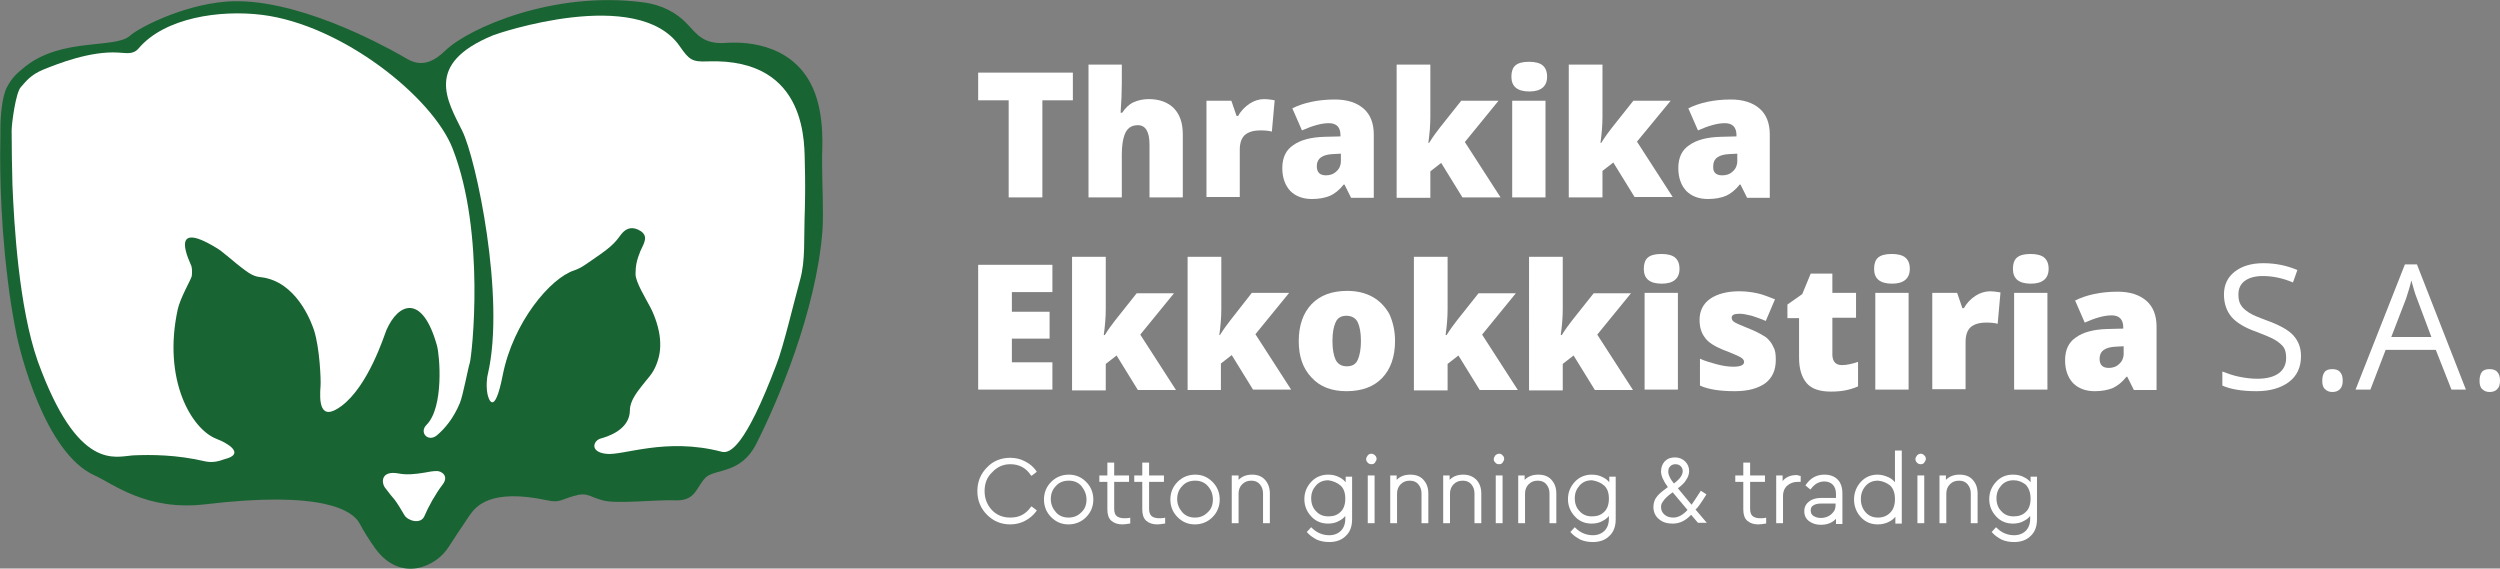 <?xml version="1.0" encoding="utf-8"?>
<!-- Generator: Adobe Illustrator 19.0.0, SVG Export Plug-In . SVG Version: 6.00 Build 0)  -->
<svg version="1.1" id="Layer_1" xmlns="http://www.w3.org/2000/svg" xmlns:xlink="http://www.w3.org/1999/xlink" x="0px" y="0px"
	 width="623.1px" height="141.7px" viewBox="0 0 623.1 141.7" style="enable-background:new 0 0 623.1 141.7;" xml:space="preserve"
	>
<rect x="0" y="0" width="623.1" height="141.7" fill="#808080" stroke="none"/>
<style type="text/css">
	.st0{clip-path:url(#SVGID_2_);fill:#196433;}
	.st1{clip-path:url(#SVGID_2_);fill:#FFFFFF;}
</style>
<g>
	<defs>
		<rect id="SVGID_1_" width="623.1" height="141.7"/>
	</defs>
	<clipPath id="SVGID_2_">
		<use xlink:href="#SVGID_1_"  style="overflow:visible;"/>
	</clipPath>
	<path class="st0" d="M204.9,41c0-0.9,0-1.6,0-2.2c0.1-3.5,0.6-12.7-3.6-19.3c-6.3-10-18.9-8.9-20.5-8.8c-5.5,0.4-7.2-2.3-9.5-4.7
		c-2.5-2.7-6.2-4.8-10.9-5.4c-22.4-3-43.6,6.4-49.4,12c-5.6,5.5-9,2.3-11.4,1C95.1,11.1,73.2-0.9,56.4,0.4
		c-11.3,0.9-22.2,6.8-24,8.5c-3.6,3.3-16.8,0.4-26,7.6c-2.3,1.8-3.5,3-4.7,5.3C0.5,24.1,0.1,29,0.1,32.2c0,0.3,0,0.8,0,1.4
		C0,38.4-0.2,52.5,1.9,69.5c0.5,4.3,1.2,8.8,2.1,13.3c0.9,4.8,7.2,30.2,19.6,35.7c4.6,2.1,13,8.9,27.5,7.2
		c29.3-3.5,36.9,1.5,38.6,4.9c1,1.9,2.4,4.1,3.9,6.2c6.3,8.5,15.2,4.5,18.3-0.6c0.7-1.1,3-4.6,5.1-7.7c1.5-2.1,4.9-6.9,19.4-3.8
		c3,0.7,3.4-0.2,6.7-1.1c3.3-1,3.7,0.2,7.1,1.1c3.4,1,13.1-0.2,18.2,0c5.1,0.2,5.2-3.5,7.5-5.7c2.3-2.2,8.8-0.8,12.6-8.4
		c5.1-10,15-33,16.5-53.3C205.3,52.9,204.9,45.4,204.9,41"/>
	<path class="st1" d="M110.3,120.8c-1.7,2.2-3.6,5.6-4.5,7.8c-0.9,2.2-4.2,1.2-5-0.2c-0.8-1.4-1.8-3-2.4-3.8c-0.6-0.7-1.6-1.9-2.4-3
		c-1-1.3-1.1-4.4,3.3-3.6c2,0.4,4.1,0.2,6.5-0.2c1-0.2,2.1-0.4,3.1-0.4C110,117.4,112,118.6,110.3,120.8"/>
	<path class="st1" d="M117.1,90.4c-0.5,1.6-1.7,8.2-2.5,10.1c-1.6,3.8-3.7,6.3-5.7,8c-2.2,1.8-4.5-0.7-2.6-2.6
		c4.4-4.4,3.3-17.4,2.6-19.8c-3.6-12.9-9.6-10.7-12.6-3.8c-0.6,1.5-4.5,13.9-11.2,18.9c-5.5,4.1-5.5-1.3-5.2-5.1
		c0.1-1.5-0.2-9.2-1.6-13.7c-0.4-1.2-3.6-10.9-11.6-13c-2.1-0.6-2.8,0.1-5.7-2.1c-3-2.2-5.4-4.6-7.2-5.6c-12.2-7.4-6.3,3.9-6.1,4.6
		c0.2,0.7,0.2,1.6,0.1,2.5c-0.2,0.9-2.9,5.5-3.5,8.3c-3.8,17.5,3.4,29.9,9.7,32.3c2.9,1.1,6.6,3.5,2.8,4.8c-0.3,0.1-0.6,0.2-1,0.3
		c-1.1,0.4-2.7,0.9-4.6,0.5c-7.3-1.7-13.5-1.7-18.1-1.5c-4.4,0.3-13.7,4.1-23.7-23.5C4.7,76.6,3.5,55.9,3.1,46
		C3,41.8,2.9,37.3,2.9,32.5c0-1.6,1-9.4,2.3-10.8c1.3-1.4,2.3-3,5.7-4.4c3.5-1.4,11.5-4.6,18.5-4.2c2.1,0.1,3.8,0.6,5.2-1.1
		c6.5-7.6,20.2-9.6,30.7-8.3c20,2.5,42.5,20.5,47.5,33.3C121.1,58.1,117.6,88.8,117.1,90.4"/>
	<path class="st1" d="M200.6,52.1c-0.3,7.7,0.2,12.7-1.2,17.7c-1.4,5-4.2,16.9-5.9,21.1c-7.8,20.6-11.6,22.2-13.6,21.7
		c-14.1-3.7-24.8,1.1-28.9,0.5c-4.1-0.5-3.1-3.3-1.3-3.8c1.8-0.5,7.3-2.2,7.3-7.1c0-2.3,1.9-4.6,2.8-5.8c1.6-2.1,2.8-3.1,3.7-5.3
		c0.9-2.2,1.2-4.1,1-6.6c-0.2-2.5-1.2-5.6-2.4-7.9c-1.2-2.3-3.7-6.3-3.7-8.3c0-2,0.3-3.5,1.2-5.7c1-2.1,2-3.7,0.1-5
		c-1.9-1.2-3.5-0.9-4.8,0.7c-1.2,1.6-1.9,2.7-5.3,5.1c-3.5,2.4-4.5,3.3-6.5,4c-5.9,1.9-15.2,12.9-17.8,26.1
		c-2.1,10.7-3.6,5.8-3.8,4.7c-0.4-2-0.1-4.4,0.1-5c4.4-18.9-2.9-53.6-6.4-60.6c-3.7-7.5-9.6-16.7,7.7-23.8c0.9-0.4,36-12.4,46.5,2.7
		c2.3,3.3,3,4,7,3.8c25.5-0.9,24,21.5,24.2,25.7C200.7,44.6,200.7,48.4,200.6,52.1"/>
	<polygon class="st1" points="259.8,49.2 251.4,49.2 251.4,25 243.8,25 243.8,18.1 267.4,18.1 267.4,25 259.8,25 	"/>
	<path class="st1" d="M286.5,49.2V36c0-3.2-1-4.8-2.9-4.8c-1.4,0-2.4,0.6-3,1.7c-0.6,1.1-1,3-1,5.7v10.6h-8.3V16.1h8.3v4.7
		c0,2.1-0.1,4.6-0.3,7.3h0.4c0.8-1.2,1.7-2.1,2.8-2.6c1.1-0.5,2.4-0.8,3.8-0.8c2.7,0,4.8,0.8,6.3,2.3c1.5,1.6,2.2,3.7,2.2,6.5v15.7
		H286.5z"/>
	<path class="st1" d="M315.1,24.7c0.7,0,1.4,0.1,2.1,0.2l0.5,0.1l-0.7,7.8c-0.7-0.2-1.6-0.3-2.8-0.3c-1.8,0-3.1,0.4-4,1.2
		c-0.8,0.8-1.2,2-1.2,3.6v11.8h-8.3V25.1h6.2l1.3,3.8h0.4c0.7-1.3,1.7-2.3,2.9-3.1C312.6,25.1,313.8,24.7,315.1,24.7"/>
	<path class="st1" d="M336.7,49.2l-1.6-3.2h-0.2c-1.1,1.4-2.3,2.3-3.4,2.8c-1.2,0.5-2.7,0.8-4.5,0.8c-2.3,0-4.1-0.7-5.4-2
		c-1.3-1.4-2-3.3-2-5.7c0-2.6,0.9-4.5,2.7-5.7c1.8-1.3,4.4-2,7.8-2.1l4-0.1v-0.3c0-2-1-3-2.9-3c-1.8,0-4,0.6-6.7,1.8l-2.4-5.5
		c2.8-1.4,6.4-2.2,10.6-2.2c3.1,0,5.5,0.8,7.2,2.3c1.7,1.5,2.5,3.7,2.5,6.4v15.8H336.7z M330.5,43.7c1,0,1.9-0.3,2.6-1
		c0.7-0.6,1.1-1.5,1.1-2.5v-1.9l-1.9,0.1c-2.7,0.1-4.1,1.1-4.1,3C328.2,43,329,43.7,330.5,43.7"/>
	<path class="st1" d="M356.2,35.6c1-1.6,1.9-2.8,2.6-3.7l5.4-6.8h9.3l-8.4,10.3l8.9,13.8h-9.5l-5.3-8.6l-2.7,2.1v6.6h-8.4V16.1h8.4
		v13c0,2.2-0.2,4.4-0.5,6.5H356.2z"/>
	<path class="st1" d="M376.7,19.1c0-1.2,0.3-2.2,1-2.8c0.7-0.6,1.8-0.9,3.4-0.9c1.5,0,2.7,0.3,3.4,0.9c0.7,0.6,1.1,1.5,1.1,2.8
		c0,2.4-1.5,3.7-4.4,3.7C378.1,22.8,376.7,21.5,376.7,19.1 M385.2,49.2h-8.3V25.1h8.3V49.2z"/>
	<path class="st1" d="M399.1,35.6c1-1.6,1.9-2.8,2.6-3.7l5.4-6.8h9.3L408,35.3l8.9,13.8h-9.5l-5.3-8.6l-2.7,2.1v6.6H391V16.1h8.4v13
		c0,2.2-0.2,4.4-0.5,6.5H399.1z"/>
	<path class="st1" d="M435.4,49.2l-1.6-3.2h-0.2c-1.1,1.4-2.3,2.3-3.4,2.8c-1.2,0.5-2.7,0.8-4.5,0.8c-2.3,0-4.1-0.7-5.4-2
		c-1.3-1.4-2-3.3-2-5.7c0-2.6,0.9-4.5,2.7-5.7c1.8-1.3,4.4-2,7.8-2.1l4-0.1v-0.3c0-2-1-3-2.9-3c-1.8,0-4,0.6-6.7,1.8l-2.4-5.5
		c2.8-1.4,6.4-2.2,10.6-2.2c3.1,0,5.5,0.8,7.2,2.3c1.7,1.5,2.5,3.7,2.5,6.4v15.8H435.4z M429.3,43.7c1,0,1.9-0.3,2.6-1
		c0.7-0.6,1.1-1.5,1.1-2.5v-1.9l-1.9,0.1c-2.7,0.1-4.1,1.1-4.1,3C426.9,43,427.7,43.7,429.3,43.7"/>
	<polygon class="st1" points="262.3,97.1 243.8,97.1 243.8,66 262.3,66 262.3,72.8 252.2,72.8 252.2,77.7 261.6,77.7 261.6,84.4 
		252.2,84.4 252.2,90.3 262.3,90.3 	"/>
	<path class="st1" d="M275.3,83.6c1-1.6,1.9-2.8,2.6-3.7l5.4-6.8h9.3l-8.4,10.3l8.9,13.8h-9.5l-5.3-8.6l-2.7,2.1v6.6h-8.4V64h8.4v13
		c0,2.2-0.2,4.4-0.5,6.5H275.3z"/>
	<path class="st1" d="M304,83.6c1-1.6,1.9-2.8,2.6-3.7L312,73h9.3l-8.4,10.3l8.9,13.8h-9.5l-5.3-8.6l-2.7,2.1v6.6H296V64h8.4v13
		c0,2.2-0.2,4.4-0.5,6.5H304z"/>
	<path class="st1" d="M347.7,85c0,3.9-1.1,7-3.2,9.2s-5.1,3.3-8.9,3.3c-3.7,0-6.6-1.1-8.7-3.4c-2.2-2.3-3.2-5.3-3.2-9.1
		c0-3.9,1.1-7,3.2-9.2c2.1-2.2,5.1-3.3,8.9-3.3c2.4,0,4.5,0.5,6.3,1.5c1.8,1,3.2,2.5,4.2,4.3C347.2,80.3,347.7,82.5,347.7,85
		 M332.1,85c0,2.1,0.3,3.6,0.8,4.7c0.6,1.1,1.5,1.6,2.8,1.6c1.3,0,2.2-0.5,2.7-1.6c0.5-1.1,0.8-2.7,0.8-4.7c0-2.1-0.3-3.6-0.8-4.7
		c-0.5-1-1.5-1.6-2.8-1.6c-1.3,0-2.2,0.5-2.7,1.6C332.4,81.4,332.1,82.9,332.1,85"/>
	<path class="st1" d="M360.5,83.6c1-1.6,1.9-2.8,2.6-3.7l5.4-6.8h9.3l-8.4,10.3l8.9,13.8h-9.5l-5.3-8.6l-2.7,2.1v6.6h-8.4V64h8.4v13
		c0,2.2-0.2,4.4-0.5,6.5H360.5z"/>
	<path class="st1" d="M389.2,83.6c1-1.6,1.9-2.8,2.6-3.7l5.4-6.8h9.3l-8.4,10.3l8.9,13.8h-9.5l-5.3-8.6l-2.7,2.1v6.6h-8.4V64h8.4v13
		c0,2.2-0.2,4.4-0.5,6.5H389.2z"/>
	<path class="st1" d="M409.7,67c0-1.2,0.3-2.2,1-2.8c0.7-0.6,1.8-0.9,3.4-0.9c1.5,0,2.7,0.3,3.4,0.9c0.7,0.6,1.1,1.5,1.1,2.8
		c0,2.4-1.5,3.7-4.4,3.7C411.2,70.7,409.7,69.5,409.7,67 M418.2,97.1h-8.3V73h8.3V97.1z"/>
	<path class="st1" d="M442.6,89.7c0,2.6-0.9,4.5-2.6,5.8c-1.8,1.3-4.3,2-7.6,2c-1.8,0-3.3-0.1-4.7-0.3c-1.3-0.2-2.7-0.5-4-1.1v-6.7
		c1.3,0.6,2.7,1,4.2,1.4c1.5,0.4,2.9,0.6,4.1,0.6c1.8,0,2.7-0.4,2.7-1.2c0-0.4-0.3-0.8-0.8-1.1c-0.5-0.3-2-1-4.4-1.9
		c-2.2-0.9-3.8-1.9-4.6-3.1c-0.9-1.2-1.3-2.6-1.3-4.4c0-2.2,0.9-4,2.6-5.2c1.7-1.2,4.2-1.9,7.3-1.9c1.6,0,3.1,0.2,4.5,0.5
		c1.4,0.3,2.8,0.9,4.4,1.5l-2.3,5.4c-1.1-0.5-2.3-0.9-3.5-1.3c-1.2-0.3-2.2-0.5-3-0.5c-1.4,0-2,0.3-2,1c0,0.4,0.2,0.8,0.7,1.1
		c0.5,0.3,1.8,0.9,4.1,1.8c1.7,0.7,2.9,1.4,3.8,2c0.8,0.7,1.4,1.4,1.8,2.4C442.5,87.3,442.6,88.4,442.6,89.7"/>
	<path class="st1" d="M459.1,91c1.1,0,2.5-0.3,4-0.8v6.1c-1.1,0.5-2.2,0.8-3.2,1c-1,0.2-2.2,0.3-3.6,0.3c-2.8,0-4.8-0.7-6-2.1
		c-1.2-1.4-1.9-3.5-1.9-6.3v-9.9h-2.9v-3.4l3.7-2.6l2.1-5.1h5.4V73h5.9v6.2h-5.9v9.4C456.8,90.2,457.6,91,459.1,91"/>
	<path class="st1" d="M467.1,67c0-1.2,0.3-2.2,1-2.8c0.7-0.6,1.8-0.9,3.4-0.9c1.5,0,2.7,0.3,3.4,0.9c0.7,0.6,1.1,1.5,1.1,2.8
		c0,2.4-1.5,3.7-4.4,3.7C468.6,70.7,467.1,69.5,467.1,67 M475.7,97.1h-8.3V73h8.3V97.1z"/>
	<path class="st1" d="M496,72.6c0.7,0,1.4,0.1,2.1,0.2l0.5,0.1l-0.7,7.8c-0.7-0.2-1.6-0.3-2.8-0.3c-1.8,0-3.1,0.4-4,1.2
		c-0.8,0.8-1.2,2-1.2,3.6v11.8h-8.3V73h6.2l1.3,3.8h0.4c0.7-1.3,1.7-2.3,2.9-3.1C493.5,73,494.8,72.6,496,72.6"/>
	<path class="st1" d="M501.7,67c0-1.2,0.3-2.2,1-2.8c0.7-0.6,1.8-0.9,3.4-0.9c1.5,0,2.7,0.3,3.4,0.9c0.7,0.6,1.1,1.5,1.1,2.8
		c0,2.4-1.5,3.7-4.4,3.7C503.2,70.7,501.7,69.5,501.7,67 M510.3,97.1h-8.3V73h8.3V97.1z"/>
	<path class="st1" d="M531.8,97.1l-1.6-3.2H530c-1.1,1.4-2.3,2.3-3.4,2.8c-1.2,0.5-2.7,0.8-4.5,0.8c-2.3,0-4.1-0.7-5.4-2
		c-1.3-1.4-2-3.3-2-5.7c0-2.6,0.9-4.5,2.7-5.7c1.8-1.3,4.4-2,7.8-2.1l4-0.1v-0.3c0-2-1-3-2.9-3c-1.8,0-4,0.6-6.7,1.8l-2.4-5.5
		c2.8-1.4,6.4-2.2,10.6-2.2c3.1,0,5.5,0.8,7.2,2.3c1.7,1.5,2.5,3.7,2.5,6.4v15.8H531.8z M525.6,91.7c1,0,1.9-0.3,2.6-1
		c0.7-0.6,1.1-1.5,1.1-2.5v-1.9l-1.9,0.1c-2.7,0.1-4.1,1.1-4.1,3C523.3,90.9,524,91.7,525.6,91.7"/>
	<path class="st1" d="M573.5,88.8c0,2.7-1,4.9-3,6.4c-2,1.5-4.7,2.3-8.1,2.3c-3.7,0-6.5-0.5-8.5-1.4v-3.5c1.3,0.5,2.7,1,4.2,1.3
		c1.5,0.3,3,0.5,4.5,0.5c2.4,0,4.2-0.5,5.4-1.4c1.2-0.9,1.8-2.2,1.8-3.8c0-1.1-0.2-2-0.6-2.6s-1.2-1.3-2.2-1.9c-1-0.6-2.6-1.2-4.6-2
		c-2.9-1-5-2.3-6.2-3.7c-1.2-1.4-1.9-3.3-1.9-5.6c0-2.4,0.9-4.3,2.7-5.7c1.8-1.4,4.2-2.1,7.1-2.1c3.1,0,5.9,0.6,8.5,1.7l-1.1,3.1
		c-2.6-1.1-5.1-1.6-7.5-1.6c-1.9,0-3.4,0.4-4.5,1.2c-1.1,0.8-1.6,2-1.6,3.4c0,1.1,0.2,2,0.6,2.6c0.4,0.7,1.1,1.3,2,1.9
		c0.9,0.6,2.4,1.2,4.3,1.9c3.3,1.2,5.5,2.4,6.7,3.7C572.9,85,573.5,86.7,573.5,88.8"/>
	<path class="st1" d="M578.8,94.9c0-0.9,0.2-1.7,0.6-2.2c0.4-0.5,1.1-0.7,1.9-0.7c0.8,0,1.5,0.2,1.9,0.7c0.5,0.5,0.7,1.2,0.7,2.2
		c0,0.9-0.2,1.6-0.7,2.1c-0.5,0.5-1.1,0.7-1.9,0.7c-0.7,0-1.3-0.2-1.8-0.7C579,96.6,578.8,95.9,578.8,94.9"/>
	<path class="st1" d="M611,97.1l-3.9-9.9h-12.5l-3.8,9.9h-3.7l12.3-31.2h3l12.2,31.2H611z M606,84l-3.6-9.6
		c-0.5-1.2-0.9-2.7-1.4-4.5c-0.3,1.4-0.8,2.9-1.3,4.5l-3.7,9.6H606z"/>
	<path class="st1" d="M618,94.9c0-0.9,0.2-1.7,0.6-2.2c0.4-0.5,1.1-0.7,1.9-0.7c0.8,0,1.5,0.2,1.9,0.7c0.5,0.5,0.7,1.2,0.7,2.2
		c0,0.9-0.2,1.6-0.7,2.1c-0.5,0.5-1.1,0.7-1.9,0.7c-0.7,0-1.3-0.2-1.8-0.7C618.2,96.6,618,95.9,618,94.9"/>
	<path class="st1" d="M251.8,115.7c2.2,0,3.9,0.9,5.1,2.7l0.2,0.2l1.3-1l-0.1-0.2c-0.7-1-1.6-1.8-2.8-2.4c-1.1-0.6-2.4-0.9-3.7-0.9
		c-2.3,0-4.3,0.8-5.8,2.4c-1.6,1.6-2.4,3.6-2.4,5.9c0,2.3,0.8,4.3,2.4,5.9c1.6,1.6,3.5,2.4,5.8,2.4c1.3,0,2.6-0.3,3.7-0.9
		c1.1-0.6,2.1-1.4,2.8-2.4l0.1-0.2l-1.3-1l-0.2,0.2c-1.3,1.8-2.9,2.6-5.1,2.6c-1.8,0-3.4-0.6-4.6-1.9c-1.2-1.3-1.8-2.9-1.8-4.7
		c0-1.9,0.6-3.5,1.9-4.7C248.5,116.4,250,115.7,251.8,115.7"/>
	<path class="st1" d="M266.4,118.3c-1.7,0-3.2,0.6-4.4,1.8c-1.2,1.2-1.8,2.7-1.8,4.4c0,1.7,0.6,3.2,1.8,4.4c1.2,1.2,2.6,1.8,4.3,1.8
		c1.7,0,3.2-0.6,4.4-1.8c1.2-1.2,1.8-2.7,1.8-4.4c0-1.7-0.6-3.2-1.8-4.4C269.5,118.9,268.1,118.3,266.4,118.3 M270.8,124.5
		c0,1.3-0.4,2.4-1.3,3.2c-0.9,0.9-1.9,1.3-3.2,1.3c-1.2,0-2.3-0.4-3.1-1.3c-0.8-0.9-1.3-2-1.3-3.3s0.4-2.4,1.3-3.3
		c0.8-0.9,1.9-1.3,3.2-1.3c1.2,0,2.3,0.4,3.1,1.3C270.3,122.1,270.8,123.2,270.8,124.5"/>
	<path class="st1" d="M277.7,126.9v-6.8h3.7v-1.6h-3.7v-3.2H276v3.2h-2v1.6h2v6.9c0,1.2,0.3,2.2,1,2.8c0.7,0.6,1.6,0.9,2.7,0.9
		c0.6,0,1.2-0.1,1.8-0.2l0.2,0v-1.5l-0.3,0.1C278.9,129.4,277.7,128.8,277.7,126.9"/>
	<path class="st1" d="M286.4,126.9v-6.8h3.7v-1.6h-3.7v-3.2h-1.7v3.2h-2v1.6h2v6.9c0,1.2,0.3,2.2,1,2.8c0.7,0.6,1.6,0.9,2.7,0.9
		c0.6,0,1.2-0.1,1.8-0.2l0.2,0v-1.5l-0.3,0.1C287.6,129.4,286.4,128.8,286.4,126.9"/>
	<path class="st1" d="M297.9,118.3c-1.7,0-3.2,0.6-4.4,1.8c-1.2,1.2-1.8,2.7-1.8,4.4c0,1.7,0.6,3.2,1.8,4.4c1.2,1.2,2.6,1.8,4.3,1.8
		c1.7,0,3.2-0.6,4.4-1.8c1.2-1.2,1.8-2.7,1.8-4.4c0-1.7-0.6-3.2-1.8-4.4C301,118.9,299.6,118.3,297.9,118.3 M302.3,124.5
		c0,1.3-0.4,2.4-1.3,3.2c-0.9,0.9-1.9,1.3-3.2,1.3c-1.2,0-2.3-0.4-3.1-1.3c-0.8-0.9-1.3-2-1.3-3.3s0.4-2.4,1.3-3.3
		c0.8-0.9,1.9-1.3,3.2-1.3c1.2,0,2.3,0.4,3.1,1.3C301.9,122.1,302.3,123.2,302.3,124.5"/>
	<path class="st1" d="M312.1,118.3c-1.4,0-2.5,0.4-3.4,1.3v-1.1H307v11.9h1.7V123c0-0.9,0.3-1.7,0.9-2.3c0.6-0.6,1.3-0.9,2.3-0.9
		c0.9,0,1.6,0.3,2.1,0.9c0.5,0.6,0.8,1.3,0.8,2.3v7.4h1.7v-7.4c0-1.4-0.4-2.5-1.2-3.4C314.5,118.7,313.4,118.3,312.1,118.3"/>
	<path class="st1" d="M335.4,120.2c-0.4-0.5-0.9-0.9-1.5-1.2c-0.9-0.5-1.8-0.7-2.9-0.7c-1.6,0-3.1,0.6-4.2,1.8
		c-1.1,1.2-1.7,2.6-1.7,4.3c0,1.7,0.6,3.1,1.7,4.3c1.1,1.2,2.5,1.8,4.2,1.8c1,0,2-0.2,2.8-0.7c0.6-0.3,1.1-0.7,1.5-1.2v0.7
		c0,1.3-0.4,2.3-1.1,3c-0.7,0.7-1.7,1.1-2.9,1.1c-1.6,0-3.1-0.6-4.3-1.8l-0.2-0.2l-1.1,1.2l0.2,0.2c0.6,0.7,1.4,1.2,2.3,1.7
		c0.9,0.4,2,0.6,3.1,0.6c1.7,0,3.1-0.5,4.1-1.5c1.1-1,1.6-2.4,1.6-4.2v-10.6h-1.6V120.2z M334.1,121c0.8,0.7,1.2,1.8,1.2,3.3
		c0,1.4-0.4,2.6-1.2,3.3c-0.8,0.8-1.8,1.1-3,1.1c-1.3,0-2.3-0.4-3.1-1.3c-0.8-0.8-1.2-1.9-1.2-3.2c0-1.3,0.4-2.3,1.2-3.2
		c0.8-0.9,1.8-1.3,3.1-1.3C332.3,119.9,333.3,120.3,334.1,121"/>
	<path class="st1" d="M340.9,113.5c-0.2,0.3-0.4,0.6-0.4,0.9c0,0.3,0.1,0.7,0.4,0.9c0.2,0.3,0.6,0.4,0.9,0.4c0.4,0,0.7-0.1,0.9-0.4
		c0.2-0.3,0.4-0.6,0.4-0.9c0-0.3-0.1-0.7-0.4-0.9C342.2,112.9,341.3,113,340.9,113.5"/>
	<rect x="340.9" y="118.5" class="st1" width="1.7" height="11.9"/>
	<path class="st1" d="M351.5,118.3c-1.4,0-2.5,0.4-3.4,1.3v-1.1h-1.6v11.9h1.7V123c0-0.9,0.3-1.7,0.9-2.3c0.6-0.6,1.3-0.9,2.3-0.9
		c0.9,0,1.6,0.3,2.1,0.9c0.5,0.6,0.8,1.3,0.8,2.3v7.4h1.7v-7.4c0-1.4-0.4-2.5-1.2-3.4C354,118.7,352.9,118.3,351.5,118.3"/>
	<path class="st1" d="M364.7,118.3c-1.4,0-2.5,0.4-3.4,1.3v-1.1h-1.6v11.9h1.7V123c0-0.9,0.3-1.7,0.9-2.3c0.6-0.6,1.3-0.9,2.3-0.9
		c0.9,0,1.6,0.3,2.1,0.9c0.5,0.6,0.8,1.3,0.8,2.3v7.4h1.7v-7.4c0-1.4-0.4-2.5-1.2-3.4C367.1,118.7,366,118.3,364.7,118.3"/>
	<path class="st1" d="M372.7,113.5c-0.2,0.3-0.4,0.6-0.4,0.9c0,0.3,0.1,0.7,0.4,0.9c0.2,0.3,0.6,0.4,0.9,0.4c0.4,0,0.7-0.1,0.9-0.4
		c0.2-0.3,0.4-0.6,0.4-0.9c0-0.3-0.1-0.7-0.4-0.9C374.1,112.9,373.2,113,372.7,113.5"/>
	<rect x="372.8" y="118.5" class="st1" width="1.7" height="11.9"/>
	<path class="st1" d="M383.4,118.3c-1.4,0-2.5,0.4-3.4,1.3v-1.1h-1.6v11.9h1.7V123c0-0.9,0.3-1.7,0.9-2.3c0.6-0.6,1.3-0.9,2.3-0.9
		c0.9,0,1.6,0.3,2.1,0.9c0.5,0.6,0.8,1.3,0.8,2.3v7.4h1.7v-7.4c0-1.4-0.4-2.5-1.2-3.4C385.9,118.7,384.8,118.3,383.4,118.3"/>
	<path class="st1" d="M401.1,120.2c-0.4-0.5-0.9-0.9-1.5-1.2c-0.9-0.5-1.8-0.7-2.9-0.7c-1.6,0-3.1,0.6-4.2,1.8
		c-1.1,1.2-1.7,2.6-1.7,4.3c0,1.7,0.6,3.1,1.7,4.3c1.1,1.2,2.5,1.8,4.2,1.8c1,0,2-0.2,2.8-0.7c0.6-0.3,1.1-0.7,1.5-1.2v0.7
		c0,1.3-0.4,2.3-1.1,3c-0.7,0.7-1.7,1.1-2.9,1.1c-1.6,0-3.1-0.6-4.3-1.8l-0.2-0.2l-1.1,1.2l0.2,0.2c0.6,0.7,1.4,1.2,2.3,1.7
		c0.9,0.4,2,0.6,3.1,0.6c1.7,0,3.1-0.5,4.1-1.5c1.1-1,1.6-2.4,1.6-4.2v-10.6h-1.6V120.2z M399.8,121c0.8,0.7,1.2,1.8,1.2,3.3
		c0,1.4-0.4,2.6-1.2,3.3c-0.8,0.8-1.8,1.1-3,1.1c-1.3,0-2.3-0.4-3.1-1.3c-0.8-0.8-1.2-1.9-1.2-3.2c0-1.3,0.4-2.3,1.2-3.2
		c0.8-0.9,1.8-1.3,3.1-1.3C398,119.9,399,120.3,399.8,121"/>
	<path class="st1" d="M425.2,123.4l0.1-0.2l-1.4-0.9l-0.1,0.2c-1.3,2-1.9,2.9-2.2,3.3l-3.4-4.1c0.9-0.7,1.6-1.3,2-2
		c0.5-0.7,0.8-1.5,0.8-2.3c0-0.9-0.3-1.7-1-2.4c-0.6-0.6-1.5-1-2.5-1c-1.1,0-1.9,0.3-2.6,1c-0.6,0.7-0.9,1.5-0.9,2.5
		c0,1.1,0.6,2.4,1.7,3.9c-1.1,0.8-2,1.5-2.6,2.2c-0.7,0.8-1,1.7-1,2.8c0,1.2,0.5,2.3,1.4,3c0.9,0.8,2.1,1.1,3.4,1.1
		c1.7,0,3.2-0.7,4.6-2.2l1.7,2h2.2l-2.8-3.3C423.2,126.5,424,125.3,425.2,123.4 M415.8,117.6c0-0.6,0.1-1,0.5-1.4
		c0.3-0.3,0.7-0.5,1.3-0.5c0.6,0,1,0.2,1.3,0.5c0.3,0.3,0.5,0.7,0.5,1.2c0,1-0.7,2-2.2,3.1c-0.5-0.6-0.8-1.1-1-1.5
		C416,118.6,415.8,118.1,415.8,117.6 M416.9,122.7l3.7,4.4c-1.1,1.2-2.3,1.9-3.5,1.9c-0.9,0-1.6-0.2-2.2-0.7
		c-0.6-0.5-0.9-1.1-0.9-1.9c0-0.5,0.1-0.9,0.4-1.3c0.3-0.5,0.6-0.8,0.9-1.1C415.7,123.6,416.2,123.2,416.9,122.7"/>
	<path class="st1" d="M436.2,126.9v-6.8h3.7v-1.6h-3.7v-3.2h-1.7v3.2h-2v1.6h2v6.9c0,1.2,0.3,2.2,1,2.8c0.7,0.6,1.6,0.9,2.7,0.9
		c0.6,0,1.2-0.1,1.8-0.2l0.2,0v-1.5l-0.3,0.1C437.4,129.4,436.2,128.8,436.2,126.9"/>
	<path class="st1" d="M447.8,118.4c-1.5,0-2.7,0.5-3.5,1.5v-1.4h-1.6v11.9h1.7v-6.9c0-1,0.4-1.9,1.1-2.5c0.7-0.6,1.6-0.9,2.5-0.9
		h0.8v-1.5l-0.2,0C448,118.4,447.8,118.4,447.8,118.4"/>
	<path class="st1" d="M454.7,118.3c-1.9,0-3.4,0.8-4.6,2.5l-0.1,0.2l1.2,1l0.2-0.2c0.9-1.2,2-1.8,3.3-1.8c0.9,0,1.6,0.3,2.1,0.8
		c0.5,0.5,0.8,1.3,0.8,2.3v1h-3.7c-1.2,0-2.3,0.3-3,0.9c-0.8,0.6-1.2,1.4-1.2,2.4c0,1.1,0.4,1.9,1.2,2.5c0.8,0.6,1.8,0.9,2.9,0.9
		c1.6,0,2.9-0.5,3.8-1.5v1.3h1.6V123c0-1.5-0.4-2.7-1.2-3.5C457.2,118.7,456.1,118.3,454.7,118.3 M457.5,125.5v0.4
		c0,0.9-0.3,1.6-1.1,2.3v0c-0.7,0.6-1.6,0.9-2.6,0.9c-0.7,0-1.3-0.2-1.8-0.5c-0.5-0.3-0.7-0.8-0.7-1.4c0-0.5,0.2-1,0.6-1.2
		c0.4-0.3,1.1-0.5,2-0.5H457.5z"/>
	<path class="st1" d="M472.3,120.2c-0.4-0.5-0.9-0.9-1.5-1.2c-0.9-0.4-1.8-0.7-2.8-0.7c-1.7,0-3.1,0.6-4.2,1.8
		c-1.1,1.2-1.7,2.7-1.7,4.4s0.6,3.2,1.7,4.4c1.1,1.2,2.5,1.8,4.2,1.8c1,0,2-0.2,2.9-0.7c0.6-0.3,1.1-0.7,1.5-1.2v1.7h1.6v-18.2h-1.7
		V120.2z M471.1,121c0.8,0.8,1.2,1.9,1.2,3.4c0,1.5-0.4,2.6-1.2,3.4c-0.8,0.8-1.8,1.2-3,1.2c-1.3,0-2.3-0.4-3.1-1.3
		c-0.8-0.9-1.2-2-1.2-3.3c0-1.3,0.4-2.4,1.2-3.3c0.8-0.9,1.8-1.3,3.1-1.3C469.2,119.9,470.2,120.3,471.1,121"/>
	<rect x="477.9" y="118.5" class="st1" width="1.7" height="11.9"/>
	<path class="st1" d="M477.8,113.5c-0.2,0.3-0.4,0.6-0.4,0.9c0,0.3,0.1,0.7,0.4,0.9c0.2,0.3,0.6,0.4,0.9,0.4c0.4,0,0.7-0.1,0.9-0.4
		c0.2-0.3,0.4-0.6,0.4-0.9c0-0.3-0.1-0.7-0.4-0.9C479.1,112.9,478.3,113,477.8,113.5"/>
	<path class="st1" d="M488.4,118.3c-1.4,0-2.5,0.4-3.4,1.3v-1.1h-1.6v11.9h1.7V123c0-0.9,0.3-1.7,0.9-2.3c0.6-0.6,1.3-0.9,2.3-0.9
		c0.9,0,1.6,0.3,2.1,0.9c0.5,0.6,0.8,1.3,0.8,2.3v7.4h1.7v-7.4c0-1.4-0.4-2.5-1.2-3.4C490.9,118.7,489.8,118.3,488.4,118.3"/>
	<path class="st1" d="M506.1,118.5v1.7c-0.4-0.5-0.9-0.9-1.5-1.2c-0.9-0.5-1.8-0.7-2.9-0.7c-1.7,0-3.1,0.6-4.2,1.8
		c-1.1,1.2-1.7,2.6-1.7,4.3c0,1.7,0.6,3.1,1.7,4.3c1.1,1.2,2.5,1.8,4.2,1.8c1,0,2-0.2,2.8-0.7c0.6-0.3,1.1-0.7,1.5-1.2v0.7
		c0,1.3-0.4,2.3-1.1,3c-0.7,0.7-1.7,1.1-2.9,1.1c-1.6,0-3.1-0.6-4.3-1.8l-0.2-0.2l-1.1,1.2l0.2,0.2c0.6,0.7,1.4,1.2,2.3,1.7
		c0.9,0.4,2,0.6,3.1,0.6c1.7,0,3.1-0.5,4.1-1.5c1.1-1,1.6-2.4,1.6-4.2v-10.6H506.1z M506.1,124.3c0,1.4-0.4,2.6-1.2,3.3
		c-0.8,0.8-1.8,1.1-3,1.1c-1.3,0-2.3-0.4-3.1-1.3c-0.8-0.8-1.2-1.9-1.2-3.2c0-1.3,0.4-2.3,1.2-3.2c0.8-0.9,1.8-1.3,3.1-1.3
		c1.1,0,2.1,0.4,3,1.1C505.7,121.7,506.1,122.8,506.1,124.3"/>
</g>
</svg>
